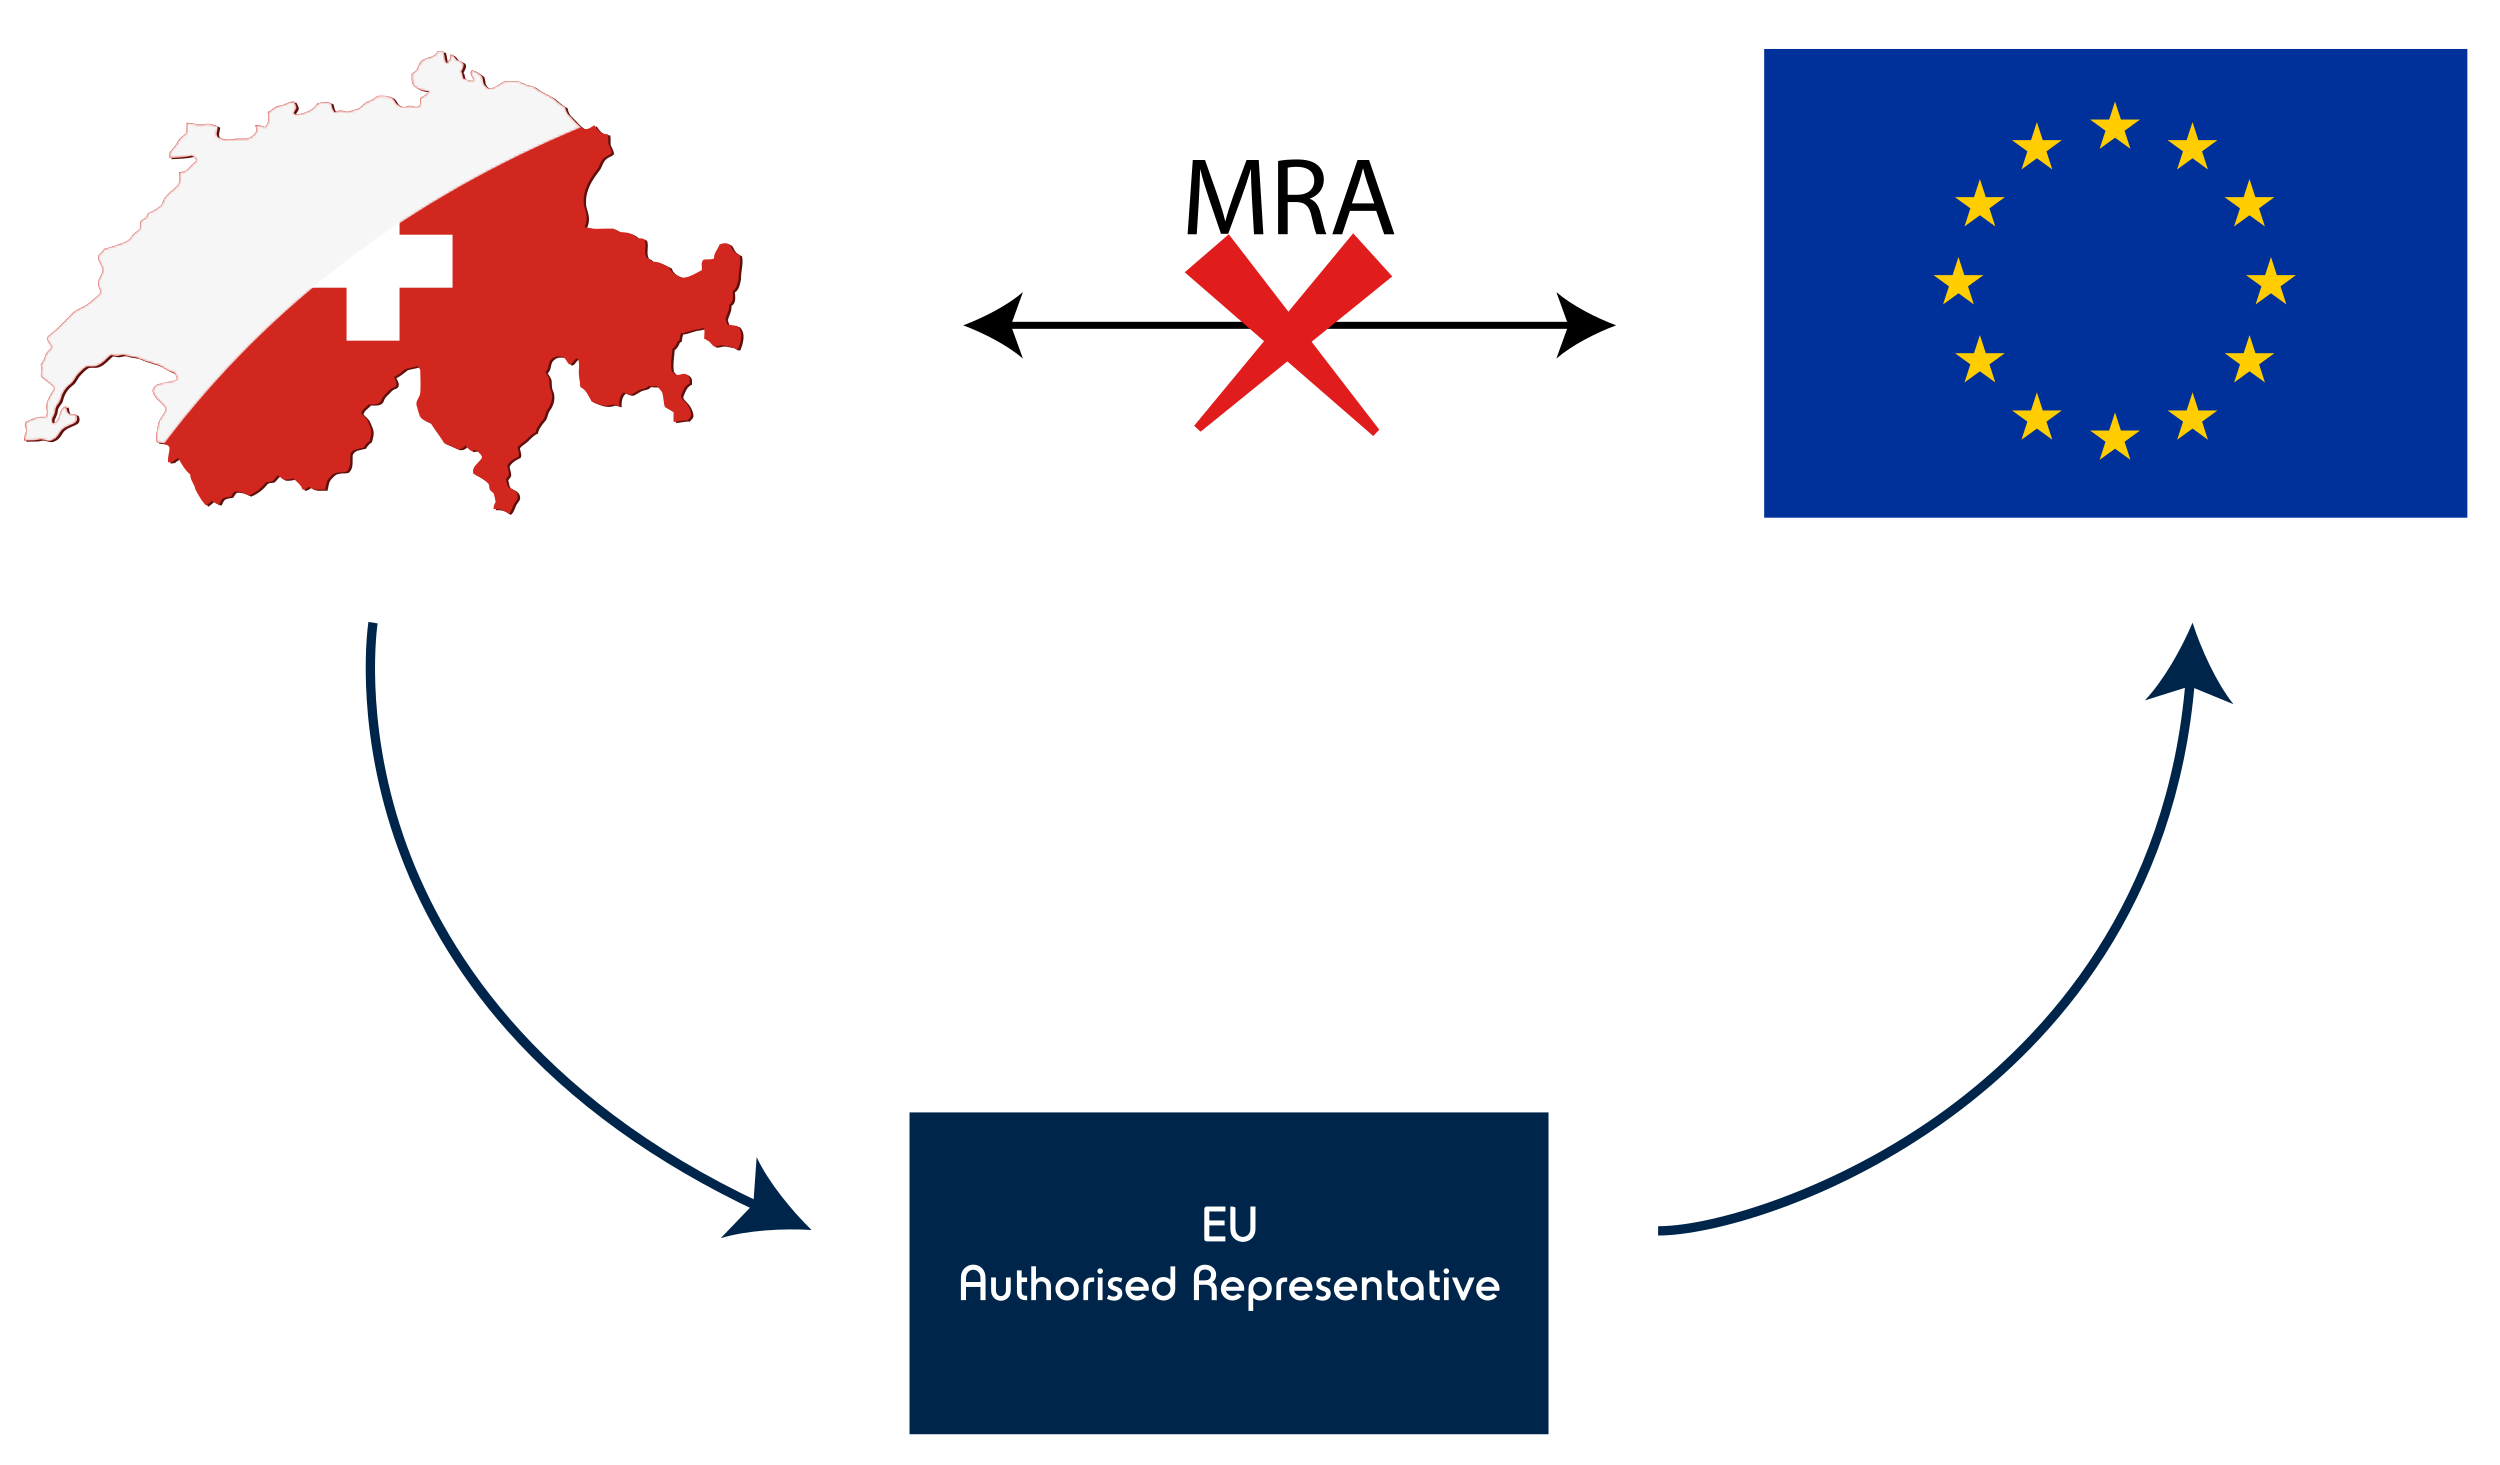 <svg xmlns="http://www.w3.org/2000/svg" xmlns:xlink="http://www.w3.org/1999/xlink" x="0px" y="0px" viewBox="0 0 1072 628" style="enable-background:new 0 0 1072 628;" xml:space="preserve"><style type="text/css">	.st0{fill:#00254A;}	.st1{fill:#FFFFFF;}	.st2{fill:#5C110D;}	.st3{fill:#D2271E;}	.st4{filter:url(#Adobe_OpacityMaskFilter);}	.st5{fill:url(#SVGID_00000093147965062042783250000010336277875503184016_);}	.st6{mask:url(#SVGID_1_);}	.st7{fill:#F6F6F6;}	.st8{fill:#00309A;}	.st9{fill:#FFCD00;}	.st10{fill:#E01C1C;}</style><g id="artwork"></g><g id="text">	<g>		<g>			<g>				<polygon class="st0" points="390,477 390,615 401,615 664,615 664,488 664,477     "></polygon>			</g>		</g>		<g>			<path class="st1" d="M518.56,519.47v3.86h6.55v2.12h-6.55v4.73h6.87v2.12h-7.94c-0.34,0-0.6-0.09-0.8-0.28    c-0.2-0.19-0.29-0.47-0.29-0.85v-12.68c0-0.06,0.01-0.15,0.03-0.27s0.07-0.25,0.14-0.38c0.07-0.12,0.17-0.24,0.31-0.34    c0.14-0.1,0.34-0.15,0.59-0.15h8v2.12H518.56z"></path>			<path class="st1" d="M538.36,526.3c0,0.84-0.06,1.53-0.17,2.08c-0.11,0.55-0.32,1.07-0.61,1.57c-0.22,0.41-0.5,0.77-0.84,1.08    s-0.71,0.58-1.12,0.81c-0.41,0.22-0.84,0.4-1.29,0.51c-0.45,0.12-0.9,0.18-1.36,0.18c-0.46,0-0.92-0.06-1.39-0.19    s-0.9-0.3-1.31-0.53c-0.41-0.22-0.79-0.5-1.13-0.82s-0.63-0.68-0.85-1.07c-0.14-0.25-0.26-0.5-0.35-0.76    c-0.09-0.25-0.16-0.52-0.22-0.8c-0.06-0.28-0.09-0.59-0.12-0.93s-0.03-0.74-0.03-1.19v-8.9c1.46,0,2.18,0.22,2.18,0.65v1.64v2.14    v2.12v1.64v0.67c0,0.5,0.04,0.97,0.1,1.39c0.07,0.42,0.2,0.81,0.4,1.18c0.27,0.48,0.62,0.87,1.08,1.17s1,0.45,1.63,0.45    c0.53,0,1.06-0.14,1.57-0.43s0.91-0.68,1.18-1.17c0.08-0.15,0.15-0.3,0.21-0.45c0.05-0.15,0.1-0.32,0.15-0.5    c0.04-0.19,0.07-0.41,0.08-0.65s0.02-0.54,0.02-0.89v-8.95h2.18V526.3z"></path>			<path class="st1" d="M420.42,557.5v-5.67h-6.2v5.67h-2.18v-8.92c0-0.45,0.01-0.84,0.03-1.19s0.06-0.66,0.12-0.95    c0.06-0.29,0.13-0.55,0.23-0.8c0.1-0.25,0.22-0.49,0.36-0.75c0.22-0.39,0.5-0.75,0.83-1.07c0.33-0.32,0.69-0.6,1.09-0.83    c0.4-0.23,0.82-0.41,1.27-0.53c0.45-0.12,0.9-0.18,1.36-0.18c0.92,0,1.79,0.23,2.6,0.68s1.45,1.08,1.91,1.88    c0.29,0.52,0.49,1.05,0.6,1.6s0.16,1.24,0.16,2.08v8.97H420.42z M420.42,548.54c0-0.34-0.01-0.63-0.02-0.88    c-0.01-0.25-0.04-0.47-0.07-0.66c-0.04-0.19-0.08-0.36-0.14-0.51c-0.06-0.15-0.13-0.3-0.21-0.44c-0.27-0.49-0.64-0.88-1.12-1.17    c-0.48-0.29-0.99-0.43-1.52-0.43c-0.5,0-0.99,0.14-1.47,0.42c-0.48,0.28-0.85,0.64-1.13,1.09c-0.17,0.31-0.29,0.65-0.38,1.04    c-0.08,0.39-0.13,0.93-0.13,1.63v1.09h6.2V548.54z"></path>			<path class="st1" d="M432.78,555.78c-0.36,0.6-0.87,1.08-1.51,1.44c-0.64,0.36-1.34,0.54-2.1,0.54c-0.71,0-1.38-0.17-2.01-0.51    c-0.62-0.34-1.12-0.82-1.48-1.42c-0.14-0.22-0.26-0.45-0.35-0.66c-0.09-0.22-0.16-0.45-0.21-0.69c-0.05-0.24-0.08-0.52-0.1-0.82    s-0.03-0.64-0.03-1.02v-4.87h2.06v4.91c0,0.31,0.01,0.56,0.02,0.77c0.01,0.2,0.03,0.38,0.06,0.52c0.03,0.15,0.06,0.27,0.1,0.38    c0.04,0.1,0.09,0.22,0.15,0.35c0.18,0.34,0.43,0.6,0.75,0.79s0.68,0.28,1.08,0.28c0.36,0,0.7-0.09,1.01-0.27s0.55-0.43,0.74-0.74    c0.15-0.24,0.26-0.5,0.31-0.8c0.06-0.29,0.08-0.72,0.08-1.28v-4.91h2.06v5.02c0,0.63-0.05,1.19-0.14,1.67    C433.19,554.93,433.02,555.38,432.78,555.78z"></path>			<path class="st1" d="M439.9,557.5c-0.67,0-1.22-0.07-1.65-0.22c-0.43-0.15-0.82-0.39-1.17-0.75c-0.67-0.64-1.01-1.53-1.01-2.67    l-0.02-9.11h2.04v3.04h2.33v1.95h-2.33v3.91c0,0.67,0.14,1.17,0.42,1.49c0.28,0.32,0.78,0.48,1.49,0.48h0.44v1.87H439.9z"></path>			<path class="st1" d="M448.7,557.5v-5.19c0-0.41-0.02-0.74-0.07-1c-0.05-0.26-0.14-0.51-0.26-0.75c-0.18-0.34-0.44-0.61-0.79-0.81    c-0.34-0.2-0.72-0.3-1.12-0.3c-0.41,0-0.79,0.11-1.15,0.31c-0.36,0.21-0.64,0.5-0.82,0.86c-0.1,0.21-0.17,0.43-0.21,0.65    s-0.06,0.51-0.06,0.86v5.36h-2.02v-14.51h2.04v5.65c0.45-0.37,0.87-0.63,1.27-0.79s0.82-0.24,1.27-0.24    c0.67,0,1.3,0.15,1.88,0.46c0.58,0.31,1.05,0.73,1.4,1.26c0.2,0.31,0.34,0.63,0.44,0.97c0.1,0.34,0.15,0.8,0.15,1.39v5.82H448.7z    "></path>			<path class="st1" d="M462.6,552.65c0,0.7-0.13,1.36-0.4,1.96c-0.27,0.61-0.63,1.14-1.08,1.59c-0.46,0.45-0.99,0.8-1.61,1.06    c-0.62,0.26-1.28,0.39-2,0.39c-0.69,0-1.33-0.13-1.92-0.4c-0.6-0.27-1.12-0.63-1.56-1.08c-0.45-0.45-0.8-0.99-1.06-1.6    c-0.26-0.61-0.39-1.26-0.39-1.94c0-0.69,0.13-1.34,0.39-1.95c0.26-0.62,0.62-1.15,1.07-1.61s0.99-0.82,1.6-1.08    c0.61-0.27,1.26-0.4,1.96-0.4s1.35,0.13,1.96,0.39c0.61,0.26,1.14,0.62,1.59,1.07c0.45,0.46,0.8,0.99,1.06,1.61    C462.47,551.27,462.6,551.94,462.6,552.65z M460.57,552.65c0-0.43-0.08-0.84-0.24-1.21c-0.16-0.37-0.38-0.7-0.64-0.98    c-0.27-0.28-0.58-0.5-0.94-0.66c-0.36-0.16-0.74-0.24-1.13-0.24c-0.41,0-0.79,0.08-1.14,0.24s-0.67,0.38-0.94,0.65    c-0.27,0.27-0.49,0.6-0.65,0.98c-0.16,0.38-0.24,0.78-0.24,1.2s0.08,0.81,0.24,1.18c0.16,0.36,0.37,0.69,0.64,0.96    c0.27,0.28,0.58,0.5,0.93,0.66s0.72,0.24,1.1,0.24c0.42,0,0.81-0.08,1.18-0.24c0.36-0.16,0.68-0.38,0.96-0.65    c0.27-0.27,0.49-0.59,0.65-0.96C460.49,553.46,460.57,553.07,460.57,552.65z"></path>			<path class="st1" d="M468.48,549.65c-0.71,0-1.21,0.16-1.49,0.48c-0.28,0.32-0.42,0.82-0.42,1.49v5.88h-2.02v-6.09    c0-1.12,0.34-2.01,1.01-2.67c0.35-0.35,0.74-0.6,1.17-0.75c0.43-0.15,0.98-0.22,1.65-0.22h0.8v1.87H468.48z"></path>			<path class="st1" d="M472.96,545.05c0,0.32-0.12,0.6-0.36,0.84c-0.24,0.24-0.52,0.36-0.84,0.36c-0.34,0-0.62-0.12-0.85-0.36    s-0.35-0.52-0.35-0.84s0.12-0.6,0.36-0.84c0.24-0.24,0.52-0.36,0.84-0.36c0.35,0,0.64,0.12,0.86,0.36    S472.96,544.73,472.96,545.05z M470.75,557.5v-9.72h2.02v9.72H470.75z"></path>			<path class="st1" d="M478.54,547.61c0.35,0,0.78,0.04,1.28,0.14c0.5,0.09,0.99,0.25,1.45,0.49l-0.59,1.6    c-0.38-0.18-0.72-0.31-1.04-0.39c-0.32-0.08-0.64-0.12-0.98-0.12c-0.45,0-0.82,0.09-1.12,0.28c-0.3,0.19-0.45,0.46-0.45,0.81    c0,0.31,0.12,0.55,0.35,0.72s0.58,0.34,1.06,0.49c0.76,0.24,1.37,0.54,1.85,0.91s0.77,0.93,0.88,1.69c0.07,0.59,0,1.13-0.2,1.64    c-0.2,0.5-0.55,0.92-1.04,1.24c-0.6,0.41-1.34,0.61-2.21,0.61c-0.46,0-0.98-0.07-1.54-0.2c-0.57-0.13-1.1-0.34-1.59-0.62    l0.67-1.64c0.48,0.25,0.87,0.43,1.19,0.55c0.32,0.11,0.68,0.17,1.08,0.17c0.36,0,0.68-0.06,0.96-0.19s0.47-0.32,0.58-0.59    c0.14-0.35,0.13-0.66-0.02-0.95c-0.15-0.28-0.52-0.52-1.11-0.71c-0.2-0.07-0.42-0.16-0.67-0.26c-0.25-0.1-0.52-0.23-0.82-0.39    c-0.46-0.25-0.82-0.57-1.07-0.94c-0.25-0.38-0.38-0.84-0.38-1.39c0-0.42,0.08-0.81,0.25-1.18c0.17-0.36,0.41-0.68,0.71-0.95    c0.31-0.27,0.68-0.47,1.1-0.62C477.55,547.69,478.02,547.61,478.54,547.61z"></path>			<path class="st1" d="M484.76,553.49c0.08,0.29,0.21,0.57,0.39,0.84c0.17,0.27,0.39,0.5,0.64,0.69c0.25,0.2,0.53,0.35,0.83,0.47    s0.62,0.18,0.96,0.18c0.41,0,0.81-0.08,1.22-0.25c0.41-0.17,0.78-0.45,1.11-0.86l1.64,1.18c-0.55,0.7-1.18,1.19-1.89,1.48    s-1.41,0.43-2.1,0.43s-1.35-0.14-2-0.42c-0.88-0.39-1.6-0.99-2.14-1.81c-0.55-0.81-0.82-1.74-0.82-2.79    c0-0.69,0.13-1.34,0.39-1.95c0.26-0.62,0.62-1.15,1.07-1.61s0.98-0.82,1.59-1.08c0.6-0.27,1.25-0.4,1.95-0.4    c1.32,0,2.47,0.46,3.46,1.37c0.46,0.42,0.84,0.95,1.12,1.59c0.29,0.64,0.43,1.31,0.43,2.03c0,0.2,0,0.36-0.01,0.49    c-0.01,0.13-0.02,0.28-0.05,0.43H484.76z M490.45,551.75c-0.18-0.63-0.54-1.15-1.06-1.56c-0.52-0.41-1.12-0.62-1.8-0.62    c-0.32,0-0.63,0.06-0.93,0.17c-0.3,0.11-0.58,0.26-0.83,0.45c-0.25,0.19-0.47,0.42-0.65,0.69c-0.18,0.27-0.31,0.56-0.4,0.87    H490.45z"></path>			<path class="st1" d="M503.95,551.9c0,0.38-0.01,0.72-0.03,1.03c-0.02,0.31-0.06,0.59-0.12,0.85c-0.06,0.26-0.13,0.5-0.22,0.74    c-0.09,0.23-0.21,0.47-0.35,0.72c-0.45,0.76-1.05,1.35-1.82,1.77c-0.76,0.43-1.59,0.64-2.49,0.64c-0.7,0-1.35-0.13-1.95-0.39    c-0.6-0.26-1.13-0.62-1.59-1.07s-0.81-0.99-1.07-1.61c-0.26-0.62-0.39-1.27-0.39-1.97c0-0.7,0.13-1.36,0.39-1.96    c0.26-0.61,0.61-1.14,1.06-1.6c0.45-0.45,0.97-0.81,1.57-1.07c0.6-0.26,1.25-0.39,1.95-0.39c1.19,0,2.2,0.39,3.02,1.18v-5.78    h2.02V551.9z M501.91,552.67c0-0.43-0.08-0.84-0.23-1.22c-0.15-0.38-0.36-0.71-0.63-0.99c-0.27-0.28-0.58-0.5-0.94-0.66    c-0.36-0.16-0.75-0.24-1.16-0.24c-0.42,0-0.81,0.08-1.18,0.24c-0.36,0.16-0.68,0.38-0.96,0.65c-0.27,0.27-0.49,0.59-0.64,0.96    c-0.15,0.37-0.23,0.77-0.23,1.19s0.08,0.82,0.24,1.19c0.16,0.37,0.38,0.7,0.65,0.98c0.27,0.28,0.59,0.5,0.94,0.66    s0.74,0.24,1.14,0.24c0.39,0,0.77-0.08,1.13-0.24c0.36-0.16,0.68-0.38,0.96-0.65c0.27-0.27,0.49-0.59,0.65-0.96    C501.83,553.46,501.91,553.08,501.91,552.67z"></path>			<path class="st1" d="M519.58,557.5v-4.3c0-0.25-0.04-0.51-0.12-0.78c-0.08-0.27-0.21-0.51-0.4-0.73    c-0.19-0.22-0.45-0.41-0.78-0.56c-0.33-0.15-0.75-0.22-1.25-0.22h-2.9v6.59h-2.18v-10.27c0-0.73,0.11-1.4,0.34-2    c0.22-0.61,0.54-1.13,0.96-1.56s0.91-0.77,1.49-1.01c0.58-0.24,1.23-0.36,1.94-0.36c0.7,0,1.34,0.11,1.93,0.33    c0.59,0.22,1.1,0.52,1.52,0.89c0.43,0.38,0.76,0.83,1,1.36c0.24,0.52,0.36,1.09,0.36,1.71c0,0.32-0.04,0.64-0.12,0.97    c-0.08,0.32-0.19,0.63-0.34,0.91c-0.15,0.29-0.33,0.55-0.55,0.78c-0.22,0.23-0.47,0.42-0.77,0.56l0.02,0.02    c0.29,0.06,0.56,0.18,0.81,0.37s0.46,0.43,0.63,0.72c0.18,0.29,0.32,0.62,0.42,0.99c0.1,0.37,0.16,0.74,0.16,1.13v4.47H519.58z     M519.3,546.56c0-0.63-0.23-1.15-0.68-1.56c-0.46-0.41-1.1-0.62-1.94-0.62c-0.84,0-1.47,0.25-1.9,0.75    c-0.43,0.5-0.64,1.19-0.64,2.07v1.83h2.31c1.04,0,1.77-0.23,2.21-0.7C519.08,547.85,519.3,547.26,519.3,546.56z"></path>			<path class="st1" d="M525.67,553.49c0.08,0.29,0.21,0.57,0.39,0.84c0.17,0.27,0.39,0.5,0.64,0.69c0.25,0.2,0.53,0.35,0.83,0.47    s0.62,0.18,0.96,0.18c0.41,0,0.81-0.08,1.22-0.25s0.78-0.45,1.11-0.86l1.64,1.18c-0.55,0.7-1.18,1.19-1.89,1.48    s-1.41,0.43-2.1,0.43c-0.69,0-1.35-0.14-2-0.42c-0.88-0.39-1.6-0.99-2.14-1.81c-0.55-0.81-0.82-1.74-0.82-2.79    c0-0.69,0.13-1.34,0.39-1.95c0.26-0.62,0.62-1.15,1.07-1.61s0.98-0.82,1.59-1.08c0.6-0.27,1.25-0.4,1.95-0.4    c1.32,0,2.47,0.46,3.46,1.37c0.46,0.42,0.84,0.95,1.12,1.59c0.29,0.64,0.43,1.31,0.43,2.03c0,0.2,0,0.36-0.01,0.49    c-0.01,0.13-0.03,0.28-0.05,0.43H525.67z M531.36,551.75c-0.18-0.63-0.54-1.15-1.06-1.56c-0.52-0.41-1.12-0.62-1.8-0.62    c-0.32,0-0.63,0.06-0.93,0.17c-0.3,0.11-0.58,0.26-0.83,0.45c-0.25,0.19-0.47,0.42-0.65,0.69c-0.18,0.27-0.31,0.56-0.4,0.87    H531.36z"></path>			<path class="st1" d="M545.36,552.63c0,0.7-0.13,1.35-0.39,1.96c-0.26,0.61-0.61,1.14-1.06,1.6c-0.45,0.46-0.98,0.81-1.58,1.07    c-0.61,0.26-1.26,0.39-1.94,0.39c-1.19,0-2.2-0.39-3.02-1.18v5.65h-2.02v-8.78c0-0.39,0.01-0.74,0.03-1.04s0.06-0.58,0.12-0.84    c0.06-0.26,0.13-0.5,0.22-0.74s0.21-0.47,0.35-0.7c0.45-0.76,1.05-1.35,1.82-1.79c0.76-0.43,1.59-0.65,2.49-0.65    c0.7,0,1.35,0.13,1.96,0.39c0.61,0.26,1.14,0.62,1.58,1.07c0.45,0.46,0.8,0.99,1.06,1.61    C545.23,551.27,545.36,551.93,545.36,552.63z M543.35,552.63c0-0.42-0.08-0.82-0.24-1.19c-0.16-0.37-0.38-0.7-0.65-0.98    c-0.27-0.28-0.59-0.5-0.96-0.66c-0.37-0.16-0.74-0.24-1.13-0.24c-0.41,0-0.79,0.08-1.14,0.24s-0.67,0.38-0.95,0.65    c-0.27,0.27-0.49,0.59-0.65,0.96c-0.16,0.36-0.24,0.75-0.24,1.15c0,0.45,0.08,0.86,0.23,1.24c0.15,0.38,0.36,0.7,0.63,0.98    c0.27,0.27,0.58,0.49,0.95,0.65c0.36,0.16,0.75,0.24,1.15,0.24c0.42,0,0.81-0.08,1.18-0.24s0.68-0.38,0.96-0.65    c0.27-0.27,0.49-0.59,0.64-0.97C543.27,553.45,543.35,553.05,543.35,552.63z"></path>			<path class="st1" d="M551.24,549.65c-0.71,0-1.21,0.16-1.49,0.48c-0.28,0.32-0.42,0.82-0.42,1.49v5.88h-2.02v-6.09    c0-1.12,0.34-2.01,1.01-2.67c0.35-0.35,0.74-0.6,1.17-0.75c0.43-0.15,0.98-0.22,1.65-0.22h0.8v1.87H551.24z"></path>			<path class="st1" d="M554.94,553.49c0.08,0.29,0.21,0.57,0.39,0.84c0.17,0.27,0.39,0.5,0.64,0.69c0.25,0.2,0.53,0.35,0.83,0.47    c0.3,0.12,0.62,0.18,0.96,0.18c0.41,0,0.81-0.08,1.22-0.25s0.78-0.45,1.11-0.86l1.64,1.18c-0.55,0.7-1.18,1.19-1.89,1.48    s-1.41,0.43-2.1,0.43c-0.69,0-1.35-0.14-2-0.42c-0.88-0.39-1.6-0.99-2.14-1.81c-0.55-0.81-0.82-1.74-0.82-2.79    c0-0.69,0.13-1.34,0.39-1.95c0.26-0.62,0.62-1.15,1.07-1.61s0.98-0.82,1.58-1.08c0.6-0.27,1.25-0.4,1.95-0.4    c1.32,0,2.47,0.46,3.46,1.37c0.46,0.42,0.84,0.95,1.12,1.59c0.29,0.64,0.43,1.31,0.43,2.03c0,0.2,0,0.36-0.01,0.49    c-0.01,0.13-0.03,0.28-0.05,0.43H554.94z M560.63,551.75c-0.18-0.63-0.54-1.15-1.06-1.56c-0.52-0.41-1.12-0.62-1.8-0.62    c-0.32,0-0.63,0.06-0.93,0.17c-0.3,0.11-0.58,0.26-0.83,0.45s-0.47,0.42-0.65,0.69c-0.18,0.27-0.32,0.56-0.4,0.87H560.63z"></path>			<path class="st1" d="M567.92,547.61c0.35,0,0.78,0.04,1.28,0.14c0.5,0.09,0.99,0.25,1.45,0.49l-0.59,1.6    c-0.38-0.18-0.72-0.31-1.04-0.39c-0.32-0.08-0.64-0.12-0.98-0.12c-0.45,0-0.82,0.09-1.12,0.28c-0.3,0.19-0.45,0.46-0.45,0.81    c0,0.31,0.12,0.55,0.35,0.72s0.58,0.34,1.06,0.49c0.76,0.24,1.37,0.54,1.85,0.91s0.77,0.93,0.88,1.69c0.07,0.59,0,1.13-0.2,1.64    c-0.2,0.5-0.55,0.92-1.04,1.24c-0.6,0.41-1.34,0.61-2.21,0.61c-0.46,0-0.98-0.07-1.54-0.2c-0.57-0.13-1.1-0.34-1.59-0.62    l0.67-1.64c0.48,0.25,0.87,0.43,1.19,0.55c0.31,0.11,0.67,0.17,1.08,0.17c0.36,0,0.68-0.06,0.96-0.19    c0.27-0.13,0.46-0.32,0.58-0.59c0.14-0.35,0.13-0.66-0.02-0.95c-0.15-0.28-0.53-0.52-1.11-0.71c-0.2-0.07-0.42-0.16-0.67-0.26    c-0.25-0.1-0.53-0.23-0.82-0.39c-0.46-0.25-0.82-0.57-1.07-0.94s-0.38-0.84-0.38-1.39c0-0.42,0.08-0.81,0.25-1.18    c0.17-0.36,0.41-0.68,0.71-0.95c0.31-0.27,0.68-0.47,1.1-0.62C566.93,547.69,567.4,547.61,567.92,547.61z"></path>			<path class="st1" d="M574.13,553.49c0.08,0.29,0.21,0.57,0.39,0.84c0.17,0.27,0.39,0.5,0.64,0.69c0.25,0.2,0.53,0.35,0.83,0.47    c0.3,0.12,0.62,0.18,0.96,0.18c0.41,0,0.81-0.08,1.22-0.25s0.78-0.45,1.11-0.86l1.64,1.18c-0.55,0.7-1.18,1.19-1.89,1.48    s-1.41,0.43-2.1,0.43c-0.69,0-1.35-0.14-2-0.42c-0.88-0.39-1.6-0.99-2.14-1.81c-0.55-0.81-0.82-1.74-0.82-2.79    c0-0.69,0.13-1.34,0.39-1.95c0.26-0.62,0.62-1.15,1.07-1.61s0.98-0.82,1.58-1.08c0.6-0.27,1.25-0.4,1.95-0.4    c1.32,0,2.47,0.46,3.46,1.37c0.46,0.42,0.84,0.95,1.12,1.59c0.29,0.64,0.43,1.31,0.43,2.03c0,0.2,0,0.36-0.01,0.49    c-0.01,0.13-0.03,0.28-0.05,0.43H574.13z M579.82,551.75c-0.18-0.63-0.54-1.15-1.06-1.56c-0.52-0.41-1.12-0.62-1.8-0.62    c-0.32,0-0.63,0.06-0.93,0.17c-0.3,0.11-0.58,0.26-0.83,0.45s-0.47,0.42-0.65,0.69c-0.18,0.27-0.32,0.56-0.4,0.87H579.82z"></path>			<path class="st1" d="M590.45,557.5v-5.19c0-0.41-0.02-0.74-0.06-1c-0.04-0.26-0.13-0.51-0.25-0.75    c-0.18-0.34-0.44-0.61-0.78-0.81s-0.71-0.3-1.11-0.3s-0.79,0.11-1.15,0.31c-0.37,0.21-0.64,0.5-0.82,0.86    c-0.07,0.15-0.13,0.32-0.19,0.5c-0.06,0.18-0.08,0.39-0.08,0.61v5.75h-2.02v-9.72h2.04v0.88c0.45-0.38,0.87-0.65,1.27-0.81    c0.4-0.16,0.82-0.24,1.27-0.24c0.67,0,1.3,0.15,1.88,0.46c0.58,0.31,1.05,0.73,1.4,1.26c0.2,0.31,0.34,0.63,0.44,0.97    c0.1,0.34,0.15,0.8,0.15,1.39v5.82H590.45z"></path>			<path class="st1" d="M598.83,557.5c-0.67,0-1.22-0.07-1.65-0.22c-0.43-0.15-0.82-0.39-1.17-0.75c-0.67-0.64-1.01-1.53-1.01-2.67    l-0.02-9.11h2.04v3.04h2.33v1.95h-2.33v3.91c0,0.67,0.14,1.17,0.42,1.49c0.28,0.32,0.78,0.48,1.49,0.48h0.44v1.87H598.83z"></path>			<path class="st1" d="M608.45,557.5v-1.18c-0.42,0.49-0.88,0.83-1.38,1.03c-0.5,0.2-1.05,0.29-1.65,0.29    c-0.7,0-1.35-0.13-1.95-0.39c-0.6-0.26-1.13-0.62-1.57-1.07c-0.45-0.46-0.8-0.99-1.06-1.6c-0.26-0.61-0.39-1.26-0.39-1.96    s0.13-1.36,0.39-1.97c0.26-0.62,0.61-1.15,1.06-1.61c0.45-0.45,0.98-0.81,1.58-1.07c0.61-0.26,1.26-0.39,1.96-0.39    c0.9,0,1.72,0.22,2.49,0.65c0.76,0.44,1.37,1.03,1.82,1.79c0.14,0.24,0.26,0.47,0.35,0.7c0.09,0.23,0.17,0.48,0.22,0.74    c0.06,0.26,0.1,0.54,0.12,0.84s0.03,0.65,0.03,1.04v4.16H608.45z M608.42,552.7c0-0.43-0.08-0.84-0.23-1.23s-0.36-0.72-0.63-1    c-0.27-0.28-0.58-0.5-0.94-0.66c-0.36-0.16-0.74-0.24-1.14-0.24c-0.42,0-0.81,0.08-1.18,0.24c-0.36,0.16-0.68,0.38-0.96,0.66    c-0.27,0.28-0.49,0.61-0.65,0.98c-0.16,0.37-0.24,0.77-0.24,1.19s0.08,0.82,0.24,1.19c0.16,0.37,0.38,0.69,0.65,0.97    c0.27,0.27,0.59,0.49,0.95,0.65c0.36,0.16,0.74,0.24,1.14,0.24c0.41,0,0.79-0.08,1.15-0.23c0.36-0.15,0.68-0.37,0.96-0.64    c0.27-0.27,0.49-0.59,0.64-0.96C608.35,553.49,608.42,553.1,608.42,552.7z"></path>			<path class="st1" d="M616.8,557.5c-0.67,0-1.22-0.07-1.65-0.22s-0.82-0.39-1.17-0.75c-0.67-0.64-1.01-1.53-1.01-2.67l-0.02-9.11    H615v3.04h2.33v1.95H615v3.91c0,0.67,0.14,1.17,0.42,1.49c0.28,0.32,0.78,0.48,1.49,0.48h0.44v1.87H616.8z"></path>			<path class="st1" d="M621.38,545.05c0,0.32-0.12,0.6-0.36,0.84c-0.24,0.24-0.52,0.36-0.84,0.36c-0.34,0-0.62-0.12-0.85-0.36    s-0.35-0.52-0.35-0.84s0.12-0.6,0.36-0.84c0.24-0.24,0.52-0.36,0.84-0.36c0.35,0,0.64,0.12,0.86,0.36    C621.27,544.45,621.38,544.73,621.38,545.05z M619.18,557.5v-9.72h2.02v9.72H619.18z"></path>			<path class="st1" d="M628.67,556.31c-0.17,0.41-0.32,0.73-0.46,0.98c-0.14,0.25-0.4,0.37-0.78,0.37c-0.2,0-0.36-0.04-0.48-0.1    c-0.13-0.07-0.23-0.17-0.32-0.28c-0.08-0.12-0.16-0.27-0.23-0.44s-0.15-0.37-0.23-0.58l-3.57-8.46h2.16l2.69,6.36l2.65-6.36h2.16    L628.67,556.31z"></path>			<path class="st1" d="M635.14,553.49c0.08,0.29,0.21,0.57,0.39,0.84c0.17,0.27,0.39,0.5,0.64,0.69c0.25,0.2,0.53,0.35,0.83,0.47    c0.3,0.12,0.62,0.18,0.96,0.18c0.41,0,0.81-0.08,1.22-0.25s0.78-0.45,1.11-0.86l1.64,1.18c-0.55,0.7-1.18,1.19-1.89,1.48    s-1.41,0.43-2.1,0.43c-0.69,0-1.35-0.14-2-0.42c-0.88-0.39-1.6-0.99-2.14-1.81c-0.55-0.81-0.82-1.74-0.82-2.79    c0-0.69,0.13-1.34,0.39-1.95c0.26-0.62,0.62-1.15,1.07-1.61s0.98-0.82,1.58-1.08c0.6-0.27,1.25-0.4,1.95-0.4    c1.32,0,2.47,0.46,3.46,1.37c0.46,0.42,0.84,0.95,1.12,1.59c0.29,0.64,0.43,1.31,0.43,2.03c0,0.2,0,0.36-0.01,0.49    c-0.01,0.13-0.03,0.28-0.05,0.43H635.14z M640.83,551.75c-0.18-0.63-0.54-1.15-1.06-1.56c-0.52-0.41-1.12-0.62-1.8-0.62    c-0.32,0-0.63,0.06-0.93,0.17c-0.3,0.11-0.58,0.26-0.83,0.45s-0.47,0.42-0.65,0.69c-0.18,0.27-0.32,0.56-0.4,0.87H640.83z"></path>		</g>	</g>	<g>		<g>			<rect x="431.11" y="138" width="243.79" height="3"></rect>		</g>		<g>			<g>				<path d="M413,139.5c8.52,3.16,19.09,8.55,25.64,14.27l-5.16-14.27l5.16-14.26C432.09,130.95,421.52,136.34,413,139.5z"></path>			</g>		</g>		<g>			<g>				<path d="M693,139.5c-8.52,3.16-19.09,8.55-25.64,14.27l5.16-14.27l-5.16-14.26C673.91,130.95,684.48,136.34,693,139.5z"></path>			</g>		</g>	</g>	<g>		<g>			<g id="_x3C_Path_x3E__00000160179804823573268420000002985963239990407871_">				<path class="st2" d="M317.2,140.29c-1.41-0.27-2.85-0.38-4.27-0.59c-0.32-0.8-0.64-1.59-0.85-2.42c0.55-2.02,1.8-3.89,1.57-6.08     c2.14-1.23,1.58-3.75,1.51-5.81c1.85-1.21,2.15-3.59,2.59-5.58c-0.13-3.32,1.15-6.6,0.45-9.9c-1.65-0.67-3.01-1.76-3.65-3.46     c-0.8-2.11-3.37-1.89-5.05-1.04c-0.65,2.05-2.55,3.66-2.29,5.96c-1.43,0.51-2.96,0.27-4.44,0.43c-1.37,1.06-0.67,3.02-0.79,4.51     c-2.6,1.32-5.19,3.13-8.19,3.28c-2.37-0.71-5-1.91-5.76-4.5c-1.67-0.58-3.13-1.61-4.8-2.16c-1.29-0.28-2.96,0.1-3.65-1.32     c-0.42-0.2-0.85-0.37-1.27-0.55c-1.37-2.29-0.02-5.04-0.75-7.48c-0.67-1.24-2.23-0.76-3.37-0.95c-1.53-2.1-4.3-2.46-6.71-2.59     c-1.59,0.03-2.62-1.68-4.22-1.53c-2.12-0.03-4.24,0.09-6.36,0.12c-1.77,0.07-3.46-0.58-5.21-0.67c0.45-1.26,0.96-2.54,0.86-3.9     c0.17-2.56-1.49-4.82-1.24-7.39c-0.14-5.02,2.58-9.41,5.54-13.23c1.43-1.65,1.6-4.16,3.48-5.45c0.94-0.73,2.28-0.95,3.01-1.93     c-0.15-1.38-0.94-2.55-1.47-3.81c-0.17-1.41,0.19-2.85-0.25-4.23c-2.66,0.22-4.56-1.73-5.75-3.86     c-1.36,0.91-2.95,2.21-4.69,1.52c-2.31-1.39-3.92-3.61-5.84-5.45c-1.23-0.93-1.68-2.4-1.96-3.84c-2.11-0.92-3.65-2.65-5.44-4     c-2.43-1.48-5.17-2.44-7.41-4.23c-1.41-1.21-3.5-0.81-5.04-1.82c-2.42-1.54-5.42-1.07-8.13-0.97c-2.28,1.02-4.21,3.15-6.85,3.08     c-0.81-0.45-1.54-1.1-2-1.91c-0.66-1.14-0.17-2.7-1.1-3.71c-1.19-0.93-2.52-1.67-3.84-2.39c-1.77,1.18,0.09,3.11,0.56,4.53     c-1.55,0.46-2.99-0.41-4.44-0.82c-0.22-0.84-0.44-1.68-0.64-2.53l-0.33-0.21c0.44-1.23,1.67-2.58,0.88-3.91     c-0.74-0.82-1.97-0.85-2.87-1.41c-0.72-0.94-1.22-2.16-2.56-2.28c-0.01,0.46-0.03,1.39-0.04,1.85     c-0.56,0.61-1.09,1.24-1.53,1.95c-0.15-0.23-0.45-0.69-0.61-0.92c-0.19-1.37-0.43-2.73-0.76-4.07     c-0.88-0.04-1.76-0.07-2.64-0.12c-1.04,2.87-4.64,2.27-6.65,3.99c-1.3,0.95-1.58,2.63-2.32,3.95c-0.53,0.73-1.37,1.14-2.08,1.65     c0.05,1.99-0.41,4.52,1.58,5.78c1.59,1.51,3.78,1.54,5.82,1.77c-0.93,1.34-2.34,2.19-3.76,2.94c-0.17,1.17,0.64,3.02-0.81,3.56     c-1.55,0.73-3.14-0.82-4.69-0.05c-1.5,0.71-3.15,0.05-4.39-0.88c-1.08-1.02-1.44-2.86-3.05-3.24c-1.75-0.47-3.64-0.49-5.44-0.33     c-1.2,1.03-2.47,1.96-4.02,2.38c-2.06,0.62-2.96,3.06-5.16,3.34c-1.71,0.36-3.41,1.5-5.17,0.77c-1.36-0.6-2.75-0.17-3.96,0.55     c-0.8-1.14-1.23-2.48-1.41-3.85c-1.9-1.07-4.06-0.43-6.03,0.03c-1.77,2.97-5.26,4.1-8.44,4.79c-0.71,0.21-1.23-0.37-1.72-0.74     c0.4-0.64,0.91-1.22,1.18-1.94c0.23-1.09-0.54-2-0.99-2.92c-2.28-0.23-3.95,1.61-6.15,1.74c-2.02,0.17-3.3,2.03-5.11,2.75     c0.28,2.21,0.69,4.78-1.21,6.43c-1.3-0.62-2.72-0.86-4.15-0.88c0.2,0.84,0.46,1.67,0.53,2.53c-0.74,1.53-2.2,2.82-3.85,3.26     c-2.19,0.18-4.41-0.18-6.58,0.32c-1.94,0.48-3.9-0.19-5.75-0.71c-1.73-1.03-0.35-3.25-0.4-4.8c-1.05-0.38-2.08-0.82-3.17-1.04     c-1.98-0.31-3.95,0.56-5.92,0.13c-1.4-0.32-2.8-0.62-4.23-0.66c-0.1,1.48,0.06,2.99-0.24,4.46c-1.12,1.18-2.75,1.89-3.49,3.41     c-0.78,1.62-1.98,2.95-3.16,4.29c-0.78,0.78-0.51,1.99-0.67,2.98c3.3-0.15,6.63-0.15,9.83-1.02c0.83,0.49,1.37,1.33,1.99,2.03     c-1.39,1.19-2.69,2.47-3.92,3.82c-0.88,1.05-2.35,1.1-3.6,1.28c0.22,2.06,0.56,4.52-1.07,6.13c-1.79,1.52-3.73,2.94-5.14,4.86     c-0.78,1.07-0.81,2.59-1.88,3.45c-1.56,1.36-3.42,2.33-5.3,3.15c-0.26,0.6-0.52,1.21-0.78,1.82c-0.86,0.51-1.9,0.86-2.47,1.73     c-0.15,1.01-0.07,2.04-0.2,3.05c-0.91,1.15-2.44,1.69-3.24,2.97c-0.87,1.29-2,2.44-3.53,2.91c-2.78,0.96-5.49,2.17-8.4,2.69     c-0.85,1.07-1.76,2.11-2.76,3.05c-0.33,2.29,1.68,3.89,2,6.03c-0.14,2.26-2.31,3.93-2.01,6.26c0.15,1.15,0.83,2.13,1.18,3.22     c-0.53,1.1-1.56,1.83-2.46,2.61c-1.39,1.09-2.64,2.37-4.19,3.23c-1.99,1.13-4.27,1.89-5.86,3.62c-1.97,2.08-4.05,4.04-6.04,6.09     c-1.29,1.37-3.03,2.24-4.26,3.66c-0.55,1.8,0.97,3.08,1.69,4.55c-0.9,1.25-2.39,2.15-2.77,3.73c-0.34,1.36-0.99,2.59-1.91,3.65     c0.75,1.78-0.4,3.79,0.41,5.47c1.86,1.5,3.9,2.79,5.51,4.6c-1.23,2.11-2.69,4.17-3.3,6.58c-0.6,1.94,0.79,4.05-0.46,5.85     c-2.87-0.45-5.66,0.65-8.18,1.92c-1.48,1-0.31,2.77,0.01,4.08c-0.78,1.22-1.07,2.65-1.16,4.09c2.15-0.16,4.33,0.15,6.45-0.37     c1.96-0.61,3.94,1.36,5.81,0.14c1.63-0.57,2.55-2.06,3.41-3.44c1.34-2.21,4.08-2.62,6.15-3.85c1.28-0.67,1.33-2.63,0.48-3.65     c-1.12-0.33-2.56,0.26-3.41-0.78c-0.45-0.84-0.47-1.83-0.69-2.74c-3.64,0.64-2.12,5.76-5.19,7.21c-1.12,0.28-0.84-1.11-0.83-1.8     c0.52-1.25,1.29-2.43,1.36-3.82c0.06-1.86,1.93-2.88,2.28-4.63c0.58-2.56,2.04-4.86,4.15-6.42c1.61-1.1,2.08-3.13,3.45-4.46     c1.13-1.11,2.19-2.44,3.68-3.06c1.49-0.2,3.07,0.3,4.47-0.42c2.15-0.84,3.59-2.71,5.28-4.18c0.6-0.61,1.48-0.05,2.19-0.02     c1.48,0.41,2.93-0.76,4.39-0.22c2.05,0.76,4.36,0.48,6.3,1.54c2.94,1.27,6.13,1.86,9.06,3.13c1.77,1.2,3.56,2.47,5.74,2.79     c0.53,0.98,1.91,2.64,0.25,3.26c-2.54,0.69-5.21,0.92-7.71,1.78c-1.03,0.74-2.39,1.96-1.72,3.36c0.77,3.06,4.2,4.33,5.47,7.04     c-0.55,2.57-3.08,4.26-3.34,6.94c-0.26,2.49-1.37,5.03-0.41,7.51c1.85,0.19,4.09,0.24,5.31,1.88c0.25,2.24-0.94,4.4-0.49,6.66     c0.64-0.06,1.27-0.12,1.9-0.23c0.7-0.69,1.52-1.23,2.41-1.63c1.43,2.53,2.83,5.16,5.14,7.01c-0.07,2.39,1.82,4.13,2.2,6.43     c1.33,2.43,2.62,4.92,4.59,6.9c0.9-0.64,1.76-1.33,2.57-2.08c0.91,0.75,1.88,1.51,3.1,1.6c0.45-0.98,0.8-2.18,1.82-2.7     c1-0.38,2.08-0.5,3.14-0.63c0.48-0.73,0.88-1.55,1.56-2.12c2.15-0.26,4.27,0.62,6.13,1.63c2.63-1.09,5.01-2.82,6.79-5.05     c0.69-1.07,2.09-0.7,3.14-0.97c0.93-0.67,1.52-1.7,2.36-2.47c1.05-0.02,1.59,1.17,2.45,1.62c1.43,0.18,2.88-0.01,4.25-0.46     c1.59,1.41,3.42,2.74,4.09,4.86c1.07-0.04,1.92-0.65,2.72-1.3c1.85,1.91,4.59,1.01,6.93,1.26c0.46-1.67,0.43-3.64,1.68-4.96     c0.85-0.92,1.71-2,3.02-2.25c1.4-0.43,2.93-0.07,4.33-0.47c2.34-1.76,1.57-4.97,1.78-7.48c0.77-2.44,3.71-2.27,5.72-2.89     c0.6-1.13,1.44-2.1,2.54-2.78c0.27-1.13,0.64-2.26,0.72-3.42c0.17-1.83-0.81-3.49-1.47-5.12c-0.58-1.41-1.94-2.24-2.89-3.35     c0.33-1.67,2.17-2.53,3.16-3.82c1.9-0.01,4.78,0.36,5.56-1.9c0.5-1.77,2.15-2.76,3.26-4.11c0.67-0.81,1.75-1.03,2.63-1.54     c1.21-1.25,0.15-2.92-0.49-4.18c1.82-0.89,3.34-2.22,4.93-3.44c1.68-0.5,3.44-0.67,5.1-1.24c0.42,0.61,1.26,1.1,1.21,1.94     c0.12,3.17,0.2,6.36,0.01,9.54c-0.16,1.85-2.04,3.28-1.61,5.23c0.45,1.58,0.82,3.21,1.44,4.74c0.96,1.81,3.1,2.16,4.71,3.12     c1.81,2.91,3.98,5.56,5.74,8.5c1.71,0.65,3.38,1.4,5.03,2.21c1.47,0.67,3.15,0.08,3.98-1.27c0.82,0.84,1.57,1.81,2.63,2.38     c0.69-0.07,1.36-0.28,2.03-0.44c0.84,1.07,2.46,1.83,2.51,3.31c-1.28,2.27-4.69,3.85-3.66,6.9c2.3,1.16,4.62,2.39,6.43,4.26     c0.46,0.75,0.29,1.72,0.57,2.55c0.44,0.62,1.09,1.06,1.67,1.55c0.31,1.23,0.64,2.46,0.84,3.71c-0.64,0.91-0.83,1.99-0.94,3.07     c2.3-0.21,4.7,0.41,6.4,2.03c1.71-1.23,1.71-3.54,2.98-5.09c0.52-0.74,1.24-1.5,1.03-2.49c-0.02-1.86-1.8-2.82-3.29-3.45     c-1.49-0.64-1.32-2.54-1.78-3.84c0.42-0.56,0.87-1.11,1.22-1.71c0.24-1.42-0.49-2.74-0.64-4.11c0.95-1.86,2.86-2.89,4.68-3.73     c0.81-1.25-0.16-2.87-0.26-4.24c0.63-0.69,1.37-1.26,2.13-1.8c2-1.3,3.28-3.51,5.55-4.42c0.51-2.31,2.11-4.11,3.58-5.88     c0.69-1.33,0.79-2.93,1.72-4.15c1.71-2.35,2.45-5.64,1.2-8.35c-0.61-1.2-0.43-2.57-0.54-3.86c0-1.43-1.11-2.5-1.74-3.68     c1.91-1.37,0.9-4.26,2.76-5.59c1.28-1.36,3.31-1.18,4.99-0.91c1,0.87,1.51,2.14,2.37,3.14c1.88,0.4,1.94-2.52,3.85-2.47     c0.7,1.68,0.5,3.51,0.41,5.27c-0.21,2.35,0.61,4.62,0.6,6.97c2.65,1.14,3.51,4,4.91,6.25c2.61,1,5.49,2.48,8.33,1.48     c1.19-0.49,2.36,0.24,3.51,0.5c-0.15-2.16,0.08-4.4,1.81-5.91c1.05,0.4,2.11,1.08,3.3,0.91c1.51-0.54,2.67-1.81,4.26-2.18     c1.08-0.36,2.45-0.37,3.08-1.48c1.24,0.15,2.48,0.2,3.73,0.08c0.74,0.86,1.6,1.67,2.18,2.66c0.66,2.04,0.52,4.24,1.18,6.27     c1.23,0.79,2.61,1.35,3.76,2.28c-0.08,1.37-0.1,2.74,0,4.11c1.98-0.09,3.89-0.79,5.89-0.61c0.74-0.81,1.8-1.6,1.58-2.84     c-0.28-2.21-1.54-4.19-3.12-5.72c-0.53-0.65-1.46-1.27-1.14-2.23c0.8-1.93,1.51-4.28,3.69-5.06c-0.12-1.15,0.29-2.63-0.83-3.39     c-1.23-1.63-3.2-0.18-4.8-0.23c-0.88-0.43-1.65-1.09-2.15-1.94c-0.52-3.07,0.13-6.13,0.32-9.19c1.03-0.83,1.79-1.9,2.18-3.16     c0.22-0.15,0.66-0.45,0.88-0.6c0.09-1.02,0.26-2.04,0.62-3.01c2.46-0.15,4.62-1.53,7.08-1.69c0.99-0.08,1.91-0.59,2.92-0.48     c0.23,1.51,0.01,3.05-0.03,4.57c1.91,0.24,2.81,1.99,4.09,3.17c0.82,0.21,1.66-0.08,2.47-0.22c1.86-0.59,3.67,0.47,5.54,0.48     c0.72,0.53,1.44,1.33,2.44,0.93C318.69,147.13,319.94,142.9,317.2,140.29z M187.91,37.09c1.28-0.25,2.6-0.04,3.85,0.31     c0,1.88-1.46,3.44-1.62,5.33c-0.62-0.09-1.23-0.18-1.85-0.28l-0.14-0.52c-0.6-1.12-1.79-1.68-2.82-2.31     C186.06,38.68,186.62,37.35,187.91,37.09z M72.3,116.15c-1.85,2.21-4.36,3.7-6.39,5.73c-1.4,1.59-3.76,0.96-5.5,1.92     c-0.84,0.23-1.87,1.22-2.65,0.33c1.25-1.7,3.25-2.62,4.76-4.07c2.17-1.57,3.28-4.08,5.1-5.98c1.51-1.69,3.44-2.89,5.17-4.32     c0.26-1.01,0.34-2.24,1.32-2.85c1.66-1.11,3.71-1.43,5.34-2.59c1.31-1.01,3.12-0.74,4.6-0.33c0.27,0.81,0.22,1.67,0.25,2.52     c-2,1.31-4.12,2.48-5.72,4.3C76.72,112.88,74.1,114.04,72.3,116.15z"></path>			</g>			<g id="_x3C_Path_x3E_">				<path class="st3" d="M316.19,139.79c-1.41-0.27-2.85-0.38-4.27-0.59c-0.32-0.8-0.64-1.59-0.85-2.42     c0.55-2.02,1.8-3.89,1.57-6.08c2.14-1.23,1.58-3.75,1.51-5.81c1.85-1.21,2.15-3.59,2.59-5.58c-0.13-3.32,1.15-6.6,0.45-9.9     c-1.65-0.67-3.01-1.76-3.65-3.46c-0.8-2.11-3.37-1.89-5.05-1.04c-0.65,2.05-2.55,3.66-2.29,5.96c-1.43,0.51-2.96,0.27-4.44,0.43     c-1.37,1.06-0.67,3.02-0.79,4.51c-2.6,1.32-5.19,3.13-8.19,3.28c-2.37-0.71-5-1.91-5.76-4.5c-1.67-0.58-3.13-1.61-4.8-2.16     c-1.29-0.28-2.96,0.1-3.65-1.32c-0.42-0.2-0.85-0.37-1.27-0.55c-1.37-2.29-0.02-5.04-0.75-7.48c-0.67-1.24-2.23-0.76-3.37-0.95     c-1.53-2.1-4.3-2.46-6.71-2.59c-1.59,0.03-2.62-1.68-4.22-1.53c-2.12-0.03-4.24,0.09-6.36,0.12c-1.77,0.07-3.46-0.58-5.21-0.67     c0.45-1.26,0.96-2.54,0.86-3.9c0.17-2.56-1.49-4.82-1.24-7.39c-0.14-5.02,2.58-9.41,5.54-13.23c1.43-1.65,1.6-4.16,3.48-5.45     c0.94-0.73,2.28-0.95,3.01-1.93c-0.15-1.38-0.94-2.55-1.47-3.81c-0.17-1.41,0.19-2.85-0.25-4.23c-2.66,0.22-4.56-1.73-5.75-3.86     c-1.36,0.91-2.95,2.21-4.69,1.52c-2.31-1.39-3.92-3.61-5.84-5.45c-1.23-0.93-1.68-2.4-1.96-3.84c-2.11-0.92-3.65-2.65-5.44-4     c-2.43-1.48-5.17-2.44-7.41-4.23c-1.41-1.21-3.5-0.81-5.04-1.82c-2.42-1.54-5.42-1.07-8.13-0.97c-2.28,1.02-4.21,3.15-6.85,3.08     c-0.81-0.45-1.54-1.1-2-1.91c-0.66-1.14-0.17-2.7-1.1-3.71c-1.19-0.93-2.52-1.67-3.84-2.39c-1.77,1.18,0.09,3.11,0.56,4.53     c-1.55,0.46-2.99-0.41-4.44-0.82c-0.22-0.84-0.44-1.68-0.64-2.53l-0.33-0.21c0.44-1.23,1.67-2.58,0.88-3.91     c-0.74-0.82-1.97-0.85-2.87-1.41c-0.72-0.94-1.22-2.16-2.56-2.28c-0.01,0.46-0.03,1.39-0.04,1.85     c-0.56,0.61-1.09,1.24-1.53,1.95c-0.15-0.23-0.45-0.69-0.61-0.92c-0.19-1.37-0.43-2.73-0.76-4.07     c-0.88-0.04-1.76-0.07-2.64-0.12c-1.04,2.87-4.64,2.27-6.65,3.99c-1.3,0.95-1.58,2.63-2.32,3.95c-0.53,0.73-1.37,1.14-2.08,1.65     c0.05,1.99-0.41,4.52,1.58,5.78c1.59,1.51,3.78,1.54,5.82,1.77c-0.93,1.34-2.34,2.19-3.76,2.94c-0.17,1.17,0.64,3.02-0.81,3.56     c-1.55,0.73-3.14-0.82-4.69-0.05c-1.5,0.71-3.15,0.05-4.39-0.88c-1.08-1.02-1.44-2.86-3.05-3.24c-1.75-0.47-3.64-0.49-5.44-0.33     c-1.2,1.03-2.47,1.96-4.02,2.38c-2.06,0.62-2.96,3.06-5.16,3.34c-1.71,0.36-3.41,1.5-5.17,0.77c-1.36-0.6-2.75-0.17-3.96,0.55     c-0.8-1.14-1.23-2.48-1.41-3.85c-1.9-1.07-4.06-0.43-6.03,0.03c-1.77,2.97-5.26,4.1-8.44,4.79c-0.71,0.21-1.23-0.37-1.72-0.74     c0.4-0.64,0.91-1.22,1.18-1.94c0.23-1.09-0.54-2-0.99-2.92c-2.28-0.23-3.95,1.61-6.15,1.74c-2.02,0.17-3.3,2.03-5.11,2.75     c0.28,2.21,0.69,4.78-1.21,6.43c-1.3-0.62-2.72-0.86-4.15-0.88c0.2,0.84,0.46,1.67,0.53,2.53c-0.74,1.53-2.2,2.82-3.85,3.26     c-2.19,0.18-4.41-0.18-6.58,0.32c-1.94,0.48-3.9-0.19-5.75-0.71c-1.73-1.03-0.35-3.25-0.4-4.8c-1.05-0.38-2.08-0.82-3.17-1.04     c-1.98-0.31-3.95,0.56-5.92,0.13c-1.4-0.32-2.8-0.62-4.23-0.66c-0.1,1.48,0.06,2.99-0.24,4.46c-1.12,1.18-2.75,1.89-3.49,3.41     c-0.78,1.62-1.98,2.95-3.16,4.29c-0.78,0.78-0.51,1.99-0.67,2.98c3.3-0.15,6.63-0.15,9.83-1.02c0.83,0.49,1.37,1.33,1.99,2.03     c-1.39,1.19-2.69,2.47-3.92,3.82c-0.88,1.05-2.35,1.1-3.6,1.28c0.22,2.06,0.56,4.52-1.07,6.13c-1.79,1.52-3.73,2.94-5.14,4.86     c-0.78,1.07-0.81,2.59-1.88,3.45c-1.56,1.36-3.42,2.33-5.3,3.15c-0.26,0.6-0.52,1.21-0.78,1.82c-0.86,0.51-1.9,0.86-2.47,1.73     c-0.15,1.01-0.07,2.04-0.2,3.05c-0.91,1.15-2.44,1.69-3.24,2.97c-0.87,1.29-2,2.44-3.53,2.91c-2.78,0.96-5.49,2.17-8.4,2.69     c-0.85,1.07-1.76,2.11-2.76,3.05c-0.33,2.29,1.68,3.89,2,6.03c-0.14,2.26-2.31,3.93-2.01,6.26c0.15,1.15,0.83,2.13,1.18,3.22     c-0.53,1.1-1.56,1.83-2.46,2.61c-1.39,1.09-2.64,2.37-4.19,3.23c-1.99,1.13-4.27,1.89-5.86,3.62c-1.97,2.08-4.05,4.04-6.04,6.09     c-1.29,1.37-3.03,2.24-4.26,3.66c-0.55,1.8,0.97,3.08,1.69,4.55c-0.9,1.25-2.39,2.15-2.77,3.73c-0.34,1.36-0.99,2.59-1.91,3.65     c0.75,1.78-0.4,3.79,0.41,5.47c1.86,1.5,3.9,2.79,5.51,4.6c-1.23,2.11-2.69,4.17-3.3,6.58c-0.6,1.94,0.79,4.05-0.46,5.85     c-2.87-0.45-5.66,0.65-8.18,1.92c-1.48,1-0.31,2.77,0.01,4.08c-0.78,1.22-1.07,2.65-1.16,4.09c2.15-0.16,4.33,0.15,6.45-0.37     c1.96-0.61,3.94,1.36,5.81,0.14c1.63-0.57,2.55-2.06,3.41-3.44c1.34-2.21,4.08-2.62,6.15-3.85c1.28-0.67,1.33-2.63,0.48-3.65     c-1.12-0.33-2.56,0.26-3.41-0.78c-0.45-0.84-0.47-1.83-0.69-2.74c-3.64,0.64-2.12,5.76-5.19,7.21c-1.12,0.28-0.84-1.11-0.83-1.8     c0.52-1.25,1.29-2.43,1.36-3.82c0.06-1.86,1.93-2.88,2.28-4.63c0.58-2.56,2.04-4.86,4.15-6.42c1.61-1.1,2.08-3.13,3.45-4.46     c1.13-1.11,2.19-2.44,3.68-3.06c1.49-0.2,3.07,0.3,4.47-0.42c2.15-0.84,3.59-2.71,5.28-4.18c0.6-0.61,1.48-0.05,2.19-0.02     c1.48,0.41,2.93-0.76,4.39-0.22c2.05,0.76,4.36,0.48,6.3,1.54c2.94,1.27,6.13,1.86,9.06,3.13c1.77,1.2,3.56,2.47,5.74,2.79     c0.53,0.98,1.91,2.64,0.25,3.26c-2.54,0.69-5.21,0.92-7.71,1.78c-1.03,0.74-2.39,1.96-1.72,3.36c0.77,3.06,4.2,4.33,5.47,7.04     c-0.55,2.57-3.08,4.26-3.34,6.94c-0.26,2.49-1.37,5.03-0.41,7.51c1.85,0.19,4.09,0.24,5.31,1.88c0.25,2.24-0.94,4.4-0.49,6.66     c0.64-0.06,1.27-0.12,1.9-0.23c0.7-0.69,1.52-1.23,2.41-1.63c1.43,2.53,2.83,5.16,5.14,7.01c-0.07,2.39,1.82,4.13,2.2,6.43     c1.33,2.43,2.62,4.92,4.59,6.9c0.9-0.64,1.76-1.33,2.57-2.08c0.91,0.75,1.88,1.51,3.1,1.6c0.45-0.98,0.8-2.18,1.82-2.7     c1-0.38,2.08-0.5,3.14-0.63c0.48-0.73,0.88-1.55,1.56-2.12c2.15-0.26,4.27,0.62,6.13,1.63c2.63-1.09,5.01-2.82,6.79-5.05     c0.69-1.07,2.09-0.7,3.14-0.97c0.93-0.67,1.52-1.7,2.36-2.47c1.05-0.02,1.59,1.17,2.45,1.62c1.43,0.18,2.88-0.01,4.25-0.46     c1.59,1.41,3.42,2.74,4.09,4.86c1.07-0.04,1.92-0.65,2.72-1.3c1.85,1.91,4.59,1.01,6.93,1.26c0.46-1.67,0.43-3.64,1.68-4.96     c0.85-0.92,1.71-2,3.02-2.25c1.4-0.43,2.93-0.07,4.33-0.47c2.34-1.76,1.57-4.97,1.78-7.48c0.77-2.44,3.71-2.27,5.72-2.89     c0.6-1.13,1.44-2.1,2.54-2.78c0.27-1.13,0.64-2.26,0.72-3.42c0.17-1.83-0.81-3.49-1.47-5.12c-0.58-1.41-1.94-2.24-2.89-3.35     c0.33-1.67,2.17-2.53,3.16-3.82c1.9-0.01,4.78,0.36,5.56-1.9c0.5-1.77,2.15-2.76,3.26-4.11c0.67-0.81,1.75-1.03,2.63-1.54     c1.21-1.25,0.15-2.92-0.49-4.18c1.82-0.89,3.34-2.22,4.93-3.44c1.68-0.5,3.44-0.67,5.1-1.24c0.42,0.61,1.26,1.1,1.21,1.94     c0.12,3.17,0.2,6.36,0.01,9.54c-0.16,1.85-2.04,3.28-1.61,5.23c0.45,1.58,0.82,3.21,1.44,4.74c0.96,1.81,3.1,2.16,4.71,3.12     c1.81,2.91,3.98,5.56,5.74,8.5c1.71,0.65,3.38,1.4,5.03,2.21c1.47,0.67,3.15,0.08,3.98-1.27c0.82,0.84,1.57,1.81,2.63,2.38     c0.69-0.07,1.36-0.28,2.03-0.44c0.84,1.07,2.46,1.83,2.51,3.31c-1.28,2.27-4.69,3.85-3.66,6.9c2.3,1.16,4.62,2.39,6.43,4.26     c0.46,0.75,0.29,1.72,0.57,2.55c0.44,0.62,1.09,1.06,1.67,1.55c0.31,1.23,0.64,2.46,0.84,3.71c-0.64,0.91-0.83,1.99-0.94,3.07     c2.3-0.21,4.7,0.41,6.4,2.03c1.71-1.23,1.71-3.54,2.98-5.09c0.52-0.74,1.24-1.5,1.03-2.49c-0.02-1.86-1.8-2.82-3.29-3.45     c-1.49-0.64-1.32-2.54-1.78-3.84c0.42-0.56,0.87-1.11,1.22-1.71c0.24-1.42-0.49-2.74-0.64-4.11c0.95-1.86,2.86-2.89,4.68-3.73     c0.81-1.25-0.16-2.87-0.26-4.24c0.63-0.69,1.37-1.26,2.13-1.8c2-1.3,3.28-3.51,5.55-4.42c0.51-2.31,2.11-4.11,3.58-5.88     c0.69-1.33,0.79-2.93,1.72-4.15c1.71-2.35,2.45-5.64,1.2-8.35c-0.61-1.2-0.43-2.57-0.54-3.86c0-1.43-1.11-2.5-1.74-3.68     c1.91-1.37,0.9-4.26,2.76-5.59c1.28-1.36,3.31-1.18,4.99-0.91c1,0.87,1.51,2.14,2.37,3.14c1.88,0.4,1.94-2.52,3.85-2.47     c0.7,1.68,0.5,3.51,0.41,5.27c-0.21,2.35,0.61,4.62,0.6,6.97c2.65,1.14,3.51,4,4.91,6.25c2.61,1,5.49,2.48,8.33,1.48     c1.19-0.49,2.36,0.24,3.51,0.5c-0.15-2.16,0.08-4.4,1.81-5.91c1.05,0.4,2.11,1.08,3.3,0.91c1.51-0.54,2.67-1.81,4.26-2.18     c1.08-0.36,2.45-0.37,3.08-1.48c1.24,0.15,2.48,0.2,3.73,0.08c0.74,0.86,1.6,1.67,2.18,2.66c0.66,2.04,0.52,4.24,1.18,6.27     c1.23,0.79,2.61,1.35,3.76,2.28c-0.08,1.37-0.1,2.74,0,4.11c1.98-0.09,3.89-0.79,5.89-0.61c0.74-0.81,1.8-1.6,1.58-2.84     c-0.28-2.21-1.54-4.19-3.12-5.72c-0.53-0.65-1.46-1.27-1.14-2.23c0.8-1.93,1.51-4.28,3.69-5.06c-0.12-1.15,0.29-2.63-0.83-3.39     c-1.23-1.63-3.2-0.18-4.8-0.23c-0.88-0.43-1.65-1.09-2.15-1.94c-0.52-3.07,0.13-6.13,0.32-9.19c1.03-0.83,1.79-1.9,2.18-3.16     c0.22-0.15,0.66-0.45,0.88-0.6c0.09-1.02,0.26-2.04,0.62-3.01c2.46-0.15,4.62-1.53,7.08-1.69c0.99-0.08,1.91-0.59,2.92-0.48     c0.23,1.51,0.01,3.05-0.03,4.57c1.91,0.24,2.81,1.99,4.09,3.17c0.82,0.21,1.66-0.08,2.47-0.22c1.86-0.59,3.67,0.47,5.54,0.48     c0.72,0.53,1.44,1.33,2.44,0.93C317.68,146.63,318.93,142.39,316.19,139.79z M186.9,36.59c1.28-0.25,2.6-0.04,3.85,0.31     c0,1.88-1.46,3.44-1.62,5.33c-0.62-0.09-1.23-0.18-1.85-0.28l-0.14-0.52c-0.6-1.12-1.79-1.68-2.82-2.31     C185.05,38.17,185.61,36.84,186.9,36.59z M71.29,115.65c-1.85,2.21-4.36,3.7-6.39,5.73c-1.4,1.59-3.76,0.96-5.5,1.92     c-0.84,0.23-1.87,1.22-2.65,0.33c1.25-1.7,3.25-2.62,4.76-4.07c2.17-1.57,3.28-4.08,5.1-5.98c1.51-1.69,3.44-2.89,5.17-4.32     c0.26-1.01,0.34-2.24,1.32-2.85c1.66-1.11,3.71-1.43,5.34-2.59c1.31-1.01,3.12-0.74,4.6-0.33c0.27,0.81,0.22,1.67,0.25,2.52     c-2,1.31-4.12,2.48-5.72,4.3C75.71,112.37,73.09,113.53,71.29,115.65z"></path>			</g>		</g>		<g>			<polygon class="st1" points="194.05,100.64 171.32,100.64 171.32,77.92 148.6,77.92 148.6,100.64 125.88,100.64 125.88,123.36     148.6,123.36 148.6,146.08 171.32,146.08 171.32,123.36 194.05,123.36    "></polygon>		</g>		<defs>			<filter id="Adobe_OpacityMaskFilter" filterUnits="userSpaceOnUse" x="10.31" y="22" width="238.98" height="168.2">							</filter>		</defs>		<mask maskUnits="userSpaceOnUse" x="10.31" y="22" width="238.98" height="168.2" id="SVGID_1_">			<g class="st4">									<linearGradient id="SVGID_00000009559306451862526240000002183127883417957252_" gradientUnits="userSpaceOnUse" x1="197.722" y1="20.935" x2="28.35" y2="188.383">					<stop offset="0.076" style="stop-color:#000000"></stop>					<stop offset="1" style="stop-color:#6E6E6E"></stop>				</linearGradient>				<path style="fill:url(#SVGID_00000009559306451862526240000002183127883417957252_);" d="M249.29,54.59     c-73.48,30.66-133.38,75.56-178.8,135.61c-1.02-0.31-2.16-0.37-3.18-0.48c-0.96-2.48,0.15-5.02,0.41-7.51     c0.26-2.68,2.79-4.37,3.34-6.94c-1.26-2.71-4.7-3.98-5.47-7.04c-0.66-1.4,0.7-2.63,1.73-3.36c2.5-0.86,5.18-1.09,7.72-1.78     c1.66-0.62,0.27-2.28-0.25-3.26c-2.18-0.31-3.97-1.59-5.74-2.79c-2.92-1.28-6.12-1.87-9.06-3.13c-1.94-1.06-4.25-0.78-6.29-1.54     c-1.47-0.55-2.92,0.63-4.39,0.22c-0.71-0.03-1.6-0.59-2.2,0.02c-1.69,1.47-3.13,3.34-5.28,4.18c-1.4,0.72-2.98,0.23-4.47,0.42     c-1.49,0.63-2.54,1.95-3.68,3.06c-1.37,1.32-1.84,3.35-3.45,4.46c-2.12,1.57-3.57,3.86-4.16,6.42     c-0.35,1.76-2.22,2.78-2.28,4.64c-0.08,1.39-0.84,2.57-1.36,3.82c-0.01,0.69-0.29,2.08,0.83,1.8c3.07-1.45,1.55-6.57,5.19-7.21     c0.21,0.91,0.24,1.9,0.69,2.74c0.85,1.04,2.28,0.45,3.4,0.78c0.85,1.03,0.8,2.98-0.48,3.66c-2.07,1.23-4.81,1.64-6.15,3.85     c-0.86,1.39-1.77,2.88-3.4,3.44c-1.87,1.22-3.85-0.75-5.81-0.14c-1.91,0.47-3.87,0.26-5.81,0.34l-0.58-0.59     c0.13-1.22,0.43-2.42,1.11-3.46c-0.32-1.3-1.49-3.08-0.01-4.07c2.51-1.27,5.31-2.37,8.17-1.92c1.25-1.8-0.14-3.91,0.46-5.85     c0.61-2.41,2.06-4.46,3.3-6.58c-1.61-1.8-3.65-3.1-5.51-4.59c-0.8-1.69,0.34-3.69-0.41-5.47c0.92-1.06,1.57-2.29,1.91-3.66     c0.38-1.58,1.87-2.47,2.77-3.73c-0.72-1.46-2.24-2.74-1.69-4.54c1.22-1.43,2.96-2.3,4.26-3.67c1.99-2.05,4.07-4.01,6.04-6.09     c1.59-1.73,3.86-2.49,5.86-3.62c1.56-0.86,2.8-2.15,4.19-3.24c0.9-0.78,1.92-1.51,2.46-2.61c-0.35-1.1-1.03-2.08-1.18-3.23     c-0.3-2.33,1.87-4,2.01-6.26c-0.32-2.14-2.34-3.74-2-6.03c1-0.94,1.9-1.97,2.76-3.04c2.9-0.53,5.62-1.74,8.4-2.7     c1.52-0.47,2.66-1.62,3.53-2.9c0.8-1.28,2.33-1.82,3.24-2.97c0.13-1.01,0.06-2.04,0.2-3.05c0.58-0.87,1.61-1.22,2.47-1.73     c0.26-0.61,0.52-1.22,0.77-1.82c1.89-0.82,3.75-1.79,5.31-3.15c1.08-0.86,1.11-2.38,1.88-3.45c1.4-1.92,3.35-3.34,5.14-4.86     c1.63-1.61,1.28-4.07,1.06-6.12c1.26-0.18,2.72-0.22,3.61-1.28c1.23-1.35,2.53-2.63,3.92-3.82c-0.63-0.7-1.17-1.54-1.99-2.03     c-3.21,0.87-6.54,0.87-9.84,1.03c0.17-0.99-0.11-2.2,0.68-2.98c1.18-1.34,2.38-2.67,3.17-4.29c0.74-1.52,2.36-2.23,3.48-3.41     c0.3-1.46,0.14-2.97,0.24-4.45c1.43,0.04,2.84,0.34,4.23,0.66c1.97,0.44,3.94-0.43,5.92-0.13c1.09,0.22,2.13,0.66,3.18,1.04     c0.05,1.56-1.34,3.77,0.39,4.8c1.85,0.53,3.82,1.19,5.75,0.71c2.17-0.5,4.39-0.14,6.58-0.32c1.65-0.44,3.11-1.73,3.85-3.26     c-0.08-0.86-0.33-1.69-0.54-2.53c1.43,0.02,2.86,0.26,4.16,0.88c1.9-1.65,1.49-4.21,1.21-6.43c1.82-0.72,3.09-2.58,5.11-2.75     c2.2-0.13,3.87-1.97,6.15-1.74c0.44,0.91,1.22,1.83,0.98,2.91c-0.27,0.71-0.77,1.3-1.18,1.93c0.49,0.37,1.02,0.95,1.73,0.74     c3.18-0.69,6.68-1.82,8.44-4.79c1.97-0.46,4.13-1.1,6.03-0.03c0.19,1.37,0.62,2.71,1.41,3.85c1.21-0.72,2.6-1.14,3.96-0.55     c1.77,0.73,3.46-0.41,5.18-0.77c2.2-0.28,3.11-2.73,5.16-3.34c1.55-0.42,2.82-1.35,4.02-2.38c1.8-0.15,3.69-0.14,5.44,0.33     c1.61,0.38,1.97,2.22,3.05,3.24c1.24,0.92,2.89,1.59,4.39,0.88c1.55-0.77,3.14,0.77,4.69,0.05c1.45-0.55,0.64-2.4,0.81-3.56     c1.42-0.74,2.83-1.6,3.76-2.94c-2.04-0.23-4.23-0.26-5.82-1.77c-1.99-1.26-1.53-3.79-1.59-5.78c0.72-0.5,1.56-0.91,2.09-1.65     c0.74-1.33,1.01-3,2.32-3.95c2.01-1.72,5.61-1.11,6.65-3.98c0.88,0.05,1.76,0.08,2.64,0.12c0.33,1.34,0.57,2.69,0.76,4.06     c0.15,0.23,0.45,0.68,0.61,0.91c0.43-0.7,0.97-1.34,1.53-1.95c0.01-0.46,0.03-1.39,0.04-1.85c1.34,0.12,1.84,1.34,2.56,2.28     c0.91,0.55,2.14,0.59,2.88,1.4c0.78,1.33-0.44,2.69-0.88,3.91l0.33,0.21c0.2,0.84,0.42,1.69,0.64,2.52     c1.45,0.42,2.89,1.29,4.44,0.82c-0.46-1.42-2.33-3.35-0.56-4.53c1.32,0.73,2.65,1.46,3.84,2.39c0.93,1,0.44,2.57,1.1,3.71     c0.45,0.81,1.19,1.46,2,1.91c2.65,0.08,4.58-2.06,6.86-3.08c2.71-0.1,5.71-0.57,8.13,0.97c1.54,1.01,3.63,0.61,5.04,1.82     c2.24,1.79,4.98,2.75,7.41,4.23c1.8,1.36,3.33,3.09,5.44,4c0.29,1.44,0.73,2.91,1.96,3.84C246,51.33,247.43,53.21,249.29,54.59z     "></path>			</g>		</mask>		<g class="st6">			<path class="st7" d="M249.29,54.59c-73.48,30.66-133.38,75.56-178.8,135.61c-1.02-0.31-2.16-0.37-3.18-0.48    c-0.96-2.48,0.15-5.02,0.41-7.51c0.26-2.68,2.79-4.37,3.34-6.94c-1.26-2.71-4.7-3.98-5.47-7.04c-0.66-1.4,0.7-2.63,1.73-3.36    c2.5-0.86,5.18-1.09,7.72-1.78c1.66-0.62,0.27-2.28-0.25-3.26c-2.18-0.31-3.97-1.59-5.74-2.79c-2.92-1.28-6.12-1.87-9.06-3.13    c-1.94-1.06-4.25-0.78-6.29-1.54c-1.47-0.55-2.92,0.63-4.39,0.22c-0.71-0.03-1.6-0.59-2.2,0.02c-1.69,1.47-3.13,3.34-5.28,4.18    c-1.4,0.72-2.98,0.23-4.47,0.42c-1.49,0.63-2.54,1.95-3.68,3.06c-1.37,1.32-1.84,3.35-3.45,4.46c-2.12,1.57-3.57,3.86-4.16,6.42    c-0.35,1.76-2.22,2.78-2.28,4.64c-0.08,1.39-0.84,2.57-1.36,3.82c-0.01,0.69-0.29,2.08,0.83,1.8c3.07-1.45,1.55-6.57,5.19-7.21    c0.21,0.91,0.24,1.9,0.69,2.74c0.85,1.04,2.28,0.45,3.4,0.78c0.85,1.03,0.8,2.98-0.48,3.66c-2.07,1.23-4.81,1.64-6.15,3.85    c-0.86,1.39-1.77,2.88-3.4,3.44c-1.87,1.22-3.85-0.75-5.81-0.14c-1.91,0.47-3.87,0.26-5.81,0.34l-0.58-0.59    c0.13-1.22,0.43-2.42,1.11-3.46c-0.32-1.3-1.49-3.08-0.01-4.07c2.51-1.27,5.31-2.37,8.17-1.92c1.25-1.8-0.14-3.91,0.46-5.85    c0.61-2.41,2.06-4.46,3.3-6.58c-1.61-1.8-3.65-3.1-5.51-4.59c-0.8-1.69,0.34-3.69-0.41-5.47c0.92-1.06,1.57-2.29,1.91-3.66    c0.38-1.58,1.87-2.47,2.77-3.73c-0.72-1.46-2.24-2.74-1.69-4.54c1.22-1.43,2.96-2.3,4.26-3.67c1.99-2.05,4.07-4.01,6.04-6.09    c1.59-1.73,3.86-2.49,5.86-3.62c1.56-0.86,2.8-2.15,4.19-3.24c0.9-0.78,1.92-1.51,2.46-2.61c-0.35-1.1-1.03-2.08-1.18-3.23    c-0.3-2.33,1.87-4,2.01-6.26c-0.32-2.14-2.34-3.74-2-6.03c1-0.94,1.9-1.97,2.76-3.04c2.9-0.53,5.62-1.74,8.4-2.7    c1.52-0.47,2.66-1.62,3.53-2.9c0.8-1.28,2.33-1.82,3.24-2.97c0.13-1.01,0.06-2.04,0.2-3.05c0.58-0.87,1.61-1.22,2.47-1.73    c0.26-0.61,0.52-1.22,0.77-1.82c1.89-0.82,3.75-1.79,5.31-3.15c1.08-0.86,1.11-2.38,1.88-3.45c1.4-1.92,3.35-3.34,5.14-4.86    c1.63-1.61,1.28-4.07,1.06-6.12c1.26-0.18,2.72-0.22,3.61-1.28c1.23-1.35,2.53-2.63,3.92-3.82c-0.63-0.7-1.17-1.54-1.99-2.03    c-3.21,0.87-6.54,0.87-9.84,1.03c0.17-0.99-0.11-2.2,0.68-2.98c1.18-1.34,2.38-2.67,3.17-4.29c0.74-1.52,2.36-2.23,3.48-3.41    c0.3-1.46,0.14-2.97,0.24-4.45c1.43,0.04,2.84,0.34,4.23,0.66c1.97,0.44,3.94-0.43,5.92-0.13c1.09,0.22,2.13,0.66,3.18,1.04    c0.05,1.56-1.34,3.77,0.39,4.8c1.85,0.53,3.82,1.19,5.75,0.71c2.17-0.5,4.39-0.14,6.58-0.32c1.65-0.44,3.11-1.73,3.85-3.26    c-0.08-0.86-0.33-1.69-0.54-2.53c1.43,0.02,2.86,0.26,4.16,0.88c1.9-1.65,1.49-4.21,1.21-6.43c1.82-0.72,3.09-2.58,5.11-2.75    c2.2-0.13,3.87-1.97,6.15-1.74c0.44,0.91,1.22,1.83,0.98,2.91c-0.27,0.71-0.77,1.3-1.18,1.93c0.49,0.37,1.02,0.95,1.73,0.74    c3.18-0.69,6.68-1.82,8.44-4.79c1.97-0.46,4.13-1.1,6.03-0.03c0.19,1.37,0.62,2.71,1.41,3.85c1.21-0.72,2.6-1.14,3.96-0.55    c1.77,0.73,3.46-0.41,5.18-0.77c2.2-0.28,3.11-2.73,5.16-3.34c1.55-0.42,2.82-1.35,4.02-2.38c1.8-0.15,3.69-0.14,5.44,0.33    c1.61,0.38,1.97,2.22,3.05,3.24c1.24,0.92,2.89,1.59,4.39,0.88c1.55-0.77,3.14,0.77,4.69,0.05c1.45-0.55,0.64-2.4,0.81-3.56    c1.42-0.74,2.83-1.6,3.76-2.94c-2.04-0.23-4.23-0.26-5.82-1.77c-1.99-1.26-1.53-3.79-1.59-5.78c0.72-0.5,1.56-0.91,2.09-1.65    c0.74-1.33,1.01-3,2.32-3.95c2.01-1.72,5.61-1.11,6.65-3.98c0.88,0.05,1.76,0.08,2.64,0.12c0.33,1.34,0.57,2.69,0.76,4.06    c0.15,0.23,0.45,0.68,0.61,0.91c0.43-0.7,0.97-1.34,1.53-1.95c0.01-0.46,0.03-1.39,0.04-1.85c1.34,0.12,1.84,1.34,2.56,2.28    c0.91,0.55,2.14,0.59,2.88,1.4c0.78,1.33-0.44,2.69-0.88,3.91l0.33,0.21c0.2,0.84,0.42,1.69,0.64,2.52    c1.45,0.42,2.89,1.29,4.44,0.82c-0.46-1.42-2.33-3.35-0.56-4.53c1.32,0.73,2.65,1.46,3.84,2.39c0.93,1,0.44,2.57,1.1,3.71    c0.45,0.81,1.19,1.46,2,1.91c2.65,0.08,4.58-2.06,6.86-3.08c2.71-0.1,5.71-0.57,8.13,0.97c1.54,1.01,3.63,0.61,5.04,1.82    c2.24,1.79,4.98,2.75,7.41,4.23c1.8,1.36,3.33,3.09,5.44,4c0.29,1.44,0.73,2.91,1.96,3.84C246,51.33,247.43,53.21,249.29,54.59z"></path>		</g>	</g>	<g>		<g>			<rect x="756.48" y="21" class="st8" width="301.52" height="200.99"></rect>		</g>		<g>			<g>				<polygon class="st9" points="906.93,43.5 909.45,51.27 917.62,51.27 911.01,56.07 913.54,63.84 906.93,59.04 900.32,63.84      902.84,56.07 896.23,51.27 904.4,51.27     "></polygon>			</g>			<g>				<polygon class="st9" points="906.93,176.85 909.45,184.62 917.62,184.62 911.01,189.42 913.54,197.19 906.93,192.39      900.32,197.19 902.84,189.42 896.23,184.62 904.4,184.62     "></polygon>			</g>			<g>				<polygon class="st9" points="940.15,52.33 942.67,60.1 950.84,60.1 944.23,64.91 946.76,72.68 940.15,67.87 933.53,72.68      936.06,64.91 929.45,60.1 937.62,60.1     "></polygon>			</g>			<g>				<polygon class="st9" points="873.42,52.33 875.95,60.1 884.12,60.1 877.51,64.91 880.03,72.68 873.42,67.87 866.81,72.68      869.34,64.91 862.73,60.1 870.9,60.1     "></polygon>			</g>			<g>				<polygon class="st9" points="848.98,76.77 851.51,84.54 859.68,84.54 853.07,89.34 855.59,97.11 848.98,92.31 842.37,97.11      844.89,89.34 838.28,84.54 846.45,84.54     "></polygon>			</g>			<g>				<polygon class="st9" points="839.79,110.22 842.31,117.99 850.48,117.99 843.87,122.79 846.4,130.56 839.79,125.76      833.17,130.56 835.7,122.79 829.09,117.99 837.26,117.99     "></polygon>			</g>			<g>				<polygon class="st9" points="848.98,143.67 851.51,151.44 859.68,151.44 853.07,156.24 855.59,164.01 848.98,159.21      842.37,164.01 844.89,156.24 838.28,151.44 846.45,151.44     "></polygon>			</g>			<g>				<polygon class="st9" points="873.42,168.23 875.95,176 884.12,176 877.51,180.8 880.03,188.57 873.42,183.77 866.81,188.57      869.34,180.8 862.73,176 870.9,176     "></polygon>			</g>			<g>				<polygon class="st9" points="973.8,110.22 971.27,117.99 963.1,117.99 969.71,122.79 967.19,130.56 973.8,125.76 980.41,130.56      977.88,122.79 984.5,117.99 976.32,117.99     "></polygon>			</g>			<g>				<polygon class="st9" points="964.6,143.67 962.08,151.44 953.91,151.44 960.52,156.24 957.99,164.01 964.6,159.21      971.22,164.01 968.69,156.24 975.3,151.44 967.13,151.44     "></polygon>			</g>			<g>				<polygon class="st9" points="940.16,168.23 937.64,176 929.46,176 936.08,180.8 933.55,188.57 940.16,183.77 946.77,188.57      944.25,180.8 950.86,176 942.69,176     "></polygon>			</g>			<g>				<polygon class="st9" points="964.57,76.77 967.1,84.54 975.27,84.54 968.66,89.34 971.18,97.11 964.57,92.31 957.96,97.11      960.49,89.34 953.87,84.54 962.05,84.54     "></polygon>			</g>		</g>	</g>	<g>		<path d="M536.91,86.46c-0.24-4.44-0.52-9.78-0.47-13.74h-0.14c-1.09,3.73-2.41,7.7-4.01,12.09l-5.62,15.44h-3.12l-5.15-15.16   c-1.51-4.49-2.79-8.59-3.68-12.37h-0.09c-0.09,3.97-0.33,9.3-0.61,14.07l-0.85,13.65h-3.92l2.22-31.83h5.24l5.43,15.4   c1.32,3.92,2.41,7.41,3.21,10.72h0.14c0.8-3.21,1.94-6.71,3.35-10.72l5.67-15.4h5.24l1.98,31.83h-4.01L536.91,86.46z"></path>		<path d="M548.05,69.03c2.08-0.42,5.05-0.66,7.89-0.66c4.39,0,7.23,0.8,9.21,2.6c1.61,1.42,2.5,3.59,2.5,6.04   c0,4.2-2.64,6.99-6,8.12v0.14c2.46,0.85,3.92,3.12,4.67,6.42c1.04,4.44,1.79,7.51,2.46,8.74h-4.25c-0.52-0.9-1.23-3.64-2.12-7.6   c-0.94-4.39-2.64-6.04-6.38-6.19h-3.87v13.79h-4.11V69.03z M552.16,83.53h4.2c4.39,0,7.18-2.41,7.18-6.04   c0-4.11-2.98-5.9-7.32-5.95c-1.98,0-3.4,0.19-4.06,0.38V83.53z"></path>		<path d="M578.84,90.43l-3.31,10.01h-4.25l10.82-31.83h4.96l10.86,31.83h-4.39l-3.4-10.01H578.84z M589.28,87.21l-3.12-9.16   c-0.71-2.08-1.18-3.97-1.65-5.81h-0.09c-0.47,1.89-0.99,3.83-1.61,5.76l-3.12,9.21H589.28z"></path>	</g>	<g>		<g>			<polygon class="st10" points="508,116.75 526.9,100.45 591.43,184.25 588.84,186.96    "></polygon>		</g>		<g>			<polygon class="st10" points="580.24,100.04 597,118.53 514.82,185.11 512.04,182.58    "></polygon>		</g>	</g>	<g>		<g>			<path class="st0" d="M325.02,519.57c-44.02-20.65-80.21-46.77-107.54-77.64c-21.9-24.73-38.19-52.54-48.43-82.66    c-17.45-51.32-11.13-92.19-11.07-92.59l3.95,0.64c-0.06,0.4-6.22,40.45,10.97,90.86c15.86,46.5,55.41,111.62,153.81,157.77    L325.02,519.57z"></path>		</g>		<g>			<g>				<path class="st0" d="M348,527.42c-12.09-0.75-27.89,0.11-38.97,3.53l14-14.6l1.42-20.18C329.35,506.68,339.32,518.96,348,527.42     z"></path>			</g>		</g>	</g>	<g>		<g>			<path class="st0" d="M711.23,529.79c-0.08,0-0.16,0-0.24,0l0.02-4c0.08,0,0.15,0,0.23,0c22.93,0,76.22-15.58,123.56-50.4    c42.58-31.32,94.91-88.74,102.44-184.43l3.99,0.31c-7.64,97.2-60.8,155.52-104.05,187.33    C786.41,515.95,733.12,529.79,711.23,529.79z"></path>		</g>		<g>			<g>				<path class="st0" d="M940.16,267c3.73,11.53,10.31,25.92,17.55,34.97L939,294.28l-19.3,6.06     C927.68,291.94,935.47,278.17,940.16,267z"></path>			</g>		</g>	</g></g></svg>